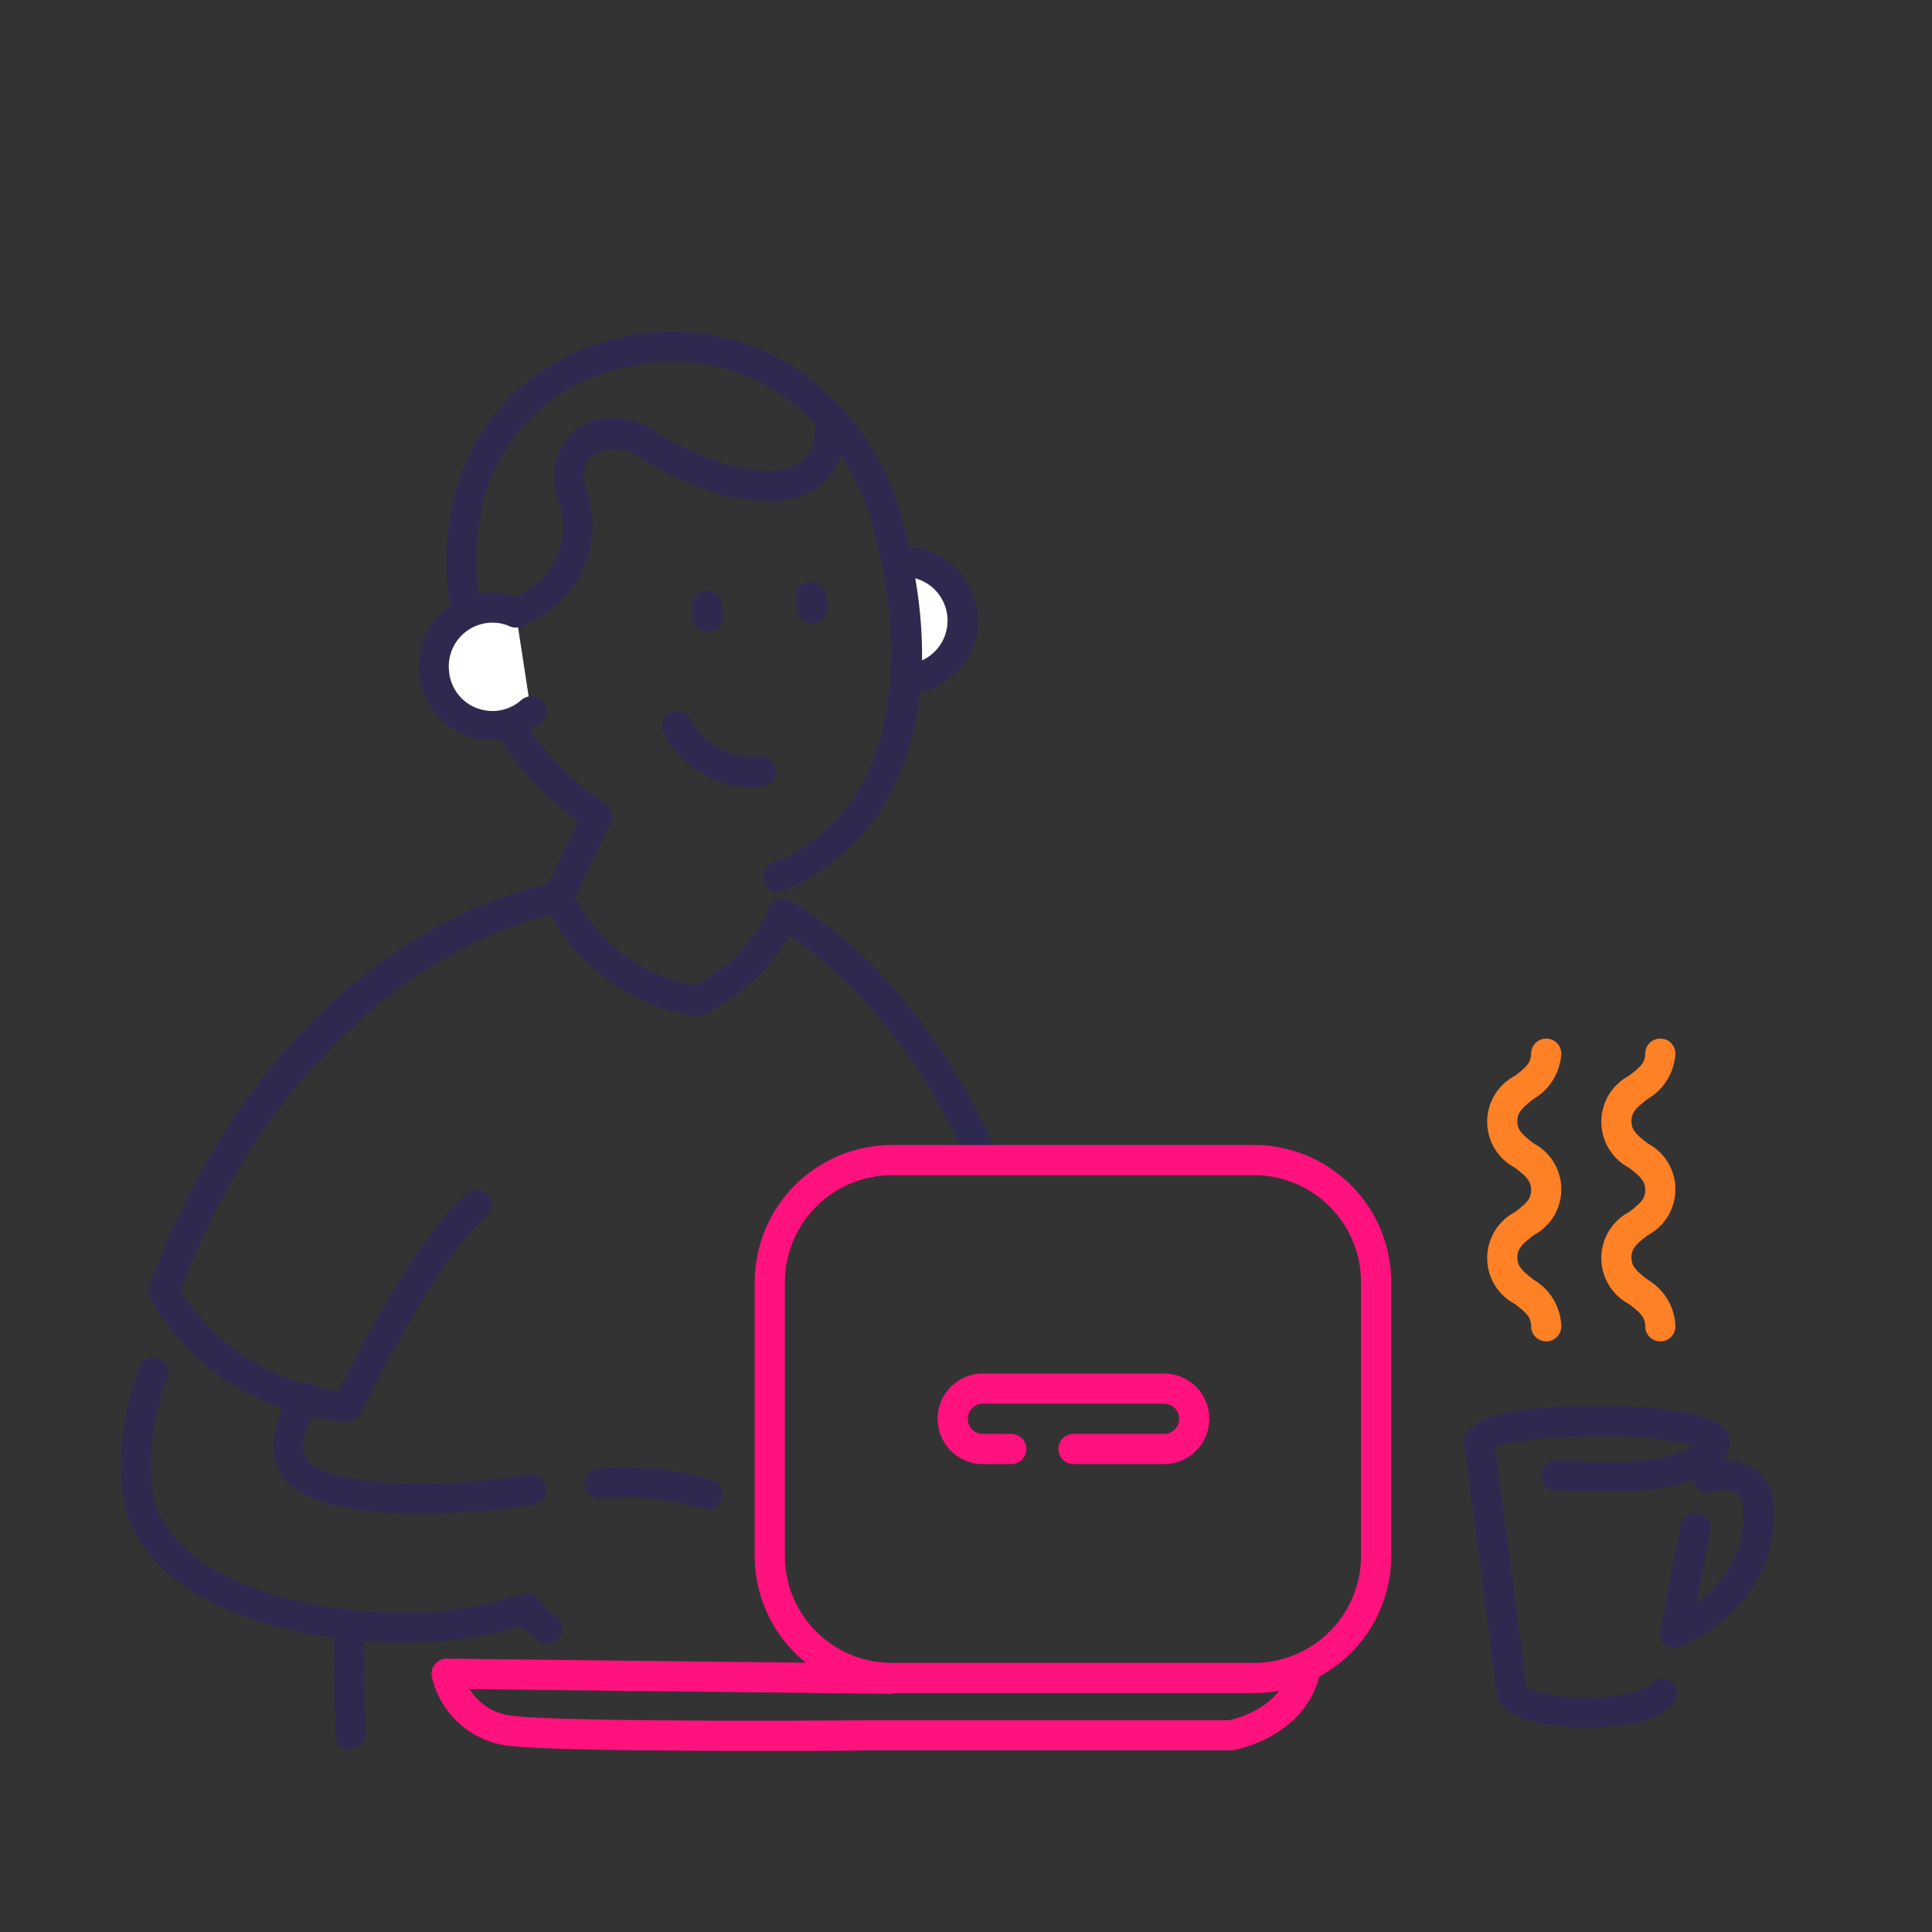 <svg xmlns="http://www.w3.org/2000/svg" viewBox="0 0 128 128"><rect x="0" y="0" width="128" height="128" fill="#333333" stroke="none"/><defs><style>.cls-1{fill:#fff;}.cls-2{fill:#2e294e;}.cls-3{fill:#ff117e;}.cls-4{fill:#ff8126;}</style></defs><title>Artboard 4 copy 79Illustrazioni</title><g id="Profilazione"><path class="cls-1" d="M60.3,45a3.9,3.9,0,0,0-.85-7.75"/><path class="cls-2" d="M60.3,46a1,1,0,0,1-.11-2,2.9,2.9,0,1,0-.63-5.77,1,1,0,0,1-.22-2A4.9,4.9,0,1,1,60.41,46Z"/><path class="cls-2" d="M51.52,59.1a1,1,0,0,1-.93-.64,1,1,0,0,1,.57-1.29c8.48-3.27,8.94-13.86,6.75-21.93a15.22,15.22,0,0,0-6.75-9.47,13.18,13.18,0,0,0-10.23-1.31c-7.49,2-11,9.14-8.65,17.71a18.91,18.91,0,0,0,7.78,11.06A1,1,0,1,1,39,54.92a20.92,20.92,0,0,1-8.65-12.23c-2.59-9.57,1.55-17.86,10.06-20.16a15.16,15.16,0,0,1,11.77,1.52,17.22,17.22,0,0,1,7.66,10.67c3.85,14.2-1.88,22-8,24.31A.92.92,0,0,1,51.52,59.1Z"/><path class="cls-1" d="M34.17,40.57a3.83,3.83,0,0,0-2-.29,3.9,3.9,0,1,0,3,6.81"/><path class="cls-2" d="M32.62,49.05a4.9,4.9,0,0,1-.53-9.77,5,5,0,0,1,2.48.37,1,1,0,0,1-.8,1.84,2.9,2.9,0,0,0-1.46-.22,2.9,2.9,0,0,0-2.56,3.2,2.89,2.89,0,0,0,1.06,2,2.94,2.94,0,0,0,2.13.62,2.89,2.89,0,0,0,1.6-.71,1,1,0,0,1,1.32,1.51A4.9,4.9,0,0,1,33.16,49Z"/><path class="cls-2" d="M46.21,67.31h-.13a13.09,13.09,0,0,1-10-7.46,1,1,0,0,1,0-.82l2.58-5.38a1,1,0,1,1,1.8.87l-2.36,4.94a11.08,11.08,0,0,0,8,5.83A11.54,11.54,0,0,0,51,60.18a1,1,0,0,1,1.84.78,13.43,13.43,0,0,1-6.17,6.25A1,1,0,0,1,46.21,67.31Z"/><path class="cls-2" d="M65.17,77.86a1,1,0,0,1-.92-.6C59.14,65.54,51.52,61.49,51.44,61.45a1,1,0,1,1,.92-1.77c.34.17,8.33,4.42,13.73,16.78a1,1,0,0,1-.52,1.32A1.1,1.1,0,0,1,65.17,77.86Z"/><path class="cls-2" d="M22.94,94.17h-.1A16.06,16.06,0,0,1,9.89,85.9a1,1,0,0,1,0-.78c9-23.84,26.24-26.55,27-26.66a1,1,0,0,1,.28,2c-.17,0-16.59,2.67-25.21,25a14.16,14.16,0,0,0,10.47,6.68c1.15-2.32,5.15-10.13,8.43-13a1,1,0,1,1,1.31,1.5c-3.48,3-8.21,12.91-8.26,13A1,1,0,0,1,22.94,94.17Z"/><path class="cls-2" d="M46.92,41.88a1,1,0,0,1-1-.89l-.08-.76a1,1,0,0,1,.88-1.1,1,1,0,0,1,1.1.88l.09.76a1,1,0,0,1-.88,1.1Z"/><path class="cls-2" d="M53.8,41.31a1,1,0,0,1-1-.89l-.08-.76a1,1,0,0,1,2-.22l.08.76a1,1,0,0,1-.88,1.1Z"/><path class="cls-2" d="M34.17,41.57a1,1,0,0,1-.33-1.94h0A5,5,0,0,0,36.92,33a4.07,4.07,0,0,1,1.29-4.58c1.45-1.06,3.52-1,5.4.27,2.49,1.63,7,3.27,9.13,2.12.91-.49,1.33-1.52,1.3-3.14a1,1,0,0,1,1-1,1,1,0,0,1,1,1c.05,3-1.24,4.33-2.33,4.94-3.46,1.91-9.39-1-11.19-2.2a2.8,2.8,0,0,0-3.13-.33,2.12,2.12,0,0,0-.55,2.4,7,7,0,0,1-4.34,9A1,1,0,0,1,34.17,41.57Z"/><path class="cls-2" d="M23.25,116a1,1,0,0,1-1-1c-.13-2.5-.15-4.84-.08-7a1,1,0,0,1,1-1,1,1,0,0,1,1,1c-.07,2.07-.05,4.36.08,6.8a1,1,0,0,1-.95,1Z"/><path class="cls-2" d="M36.27,108.91a1,1,0,0,1-.59-.2,7.45,7.45,0,0,1-1.13-1c-5.39,1.84-15,1.55-21.17-1.89-3-1.68-4.79-4-5.21-6.61a17.45,17.45,0,0,1,1.07-8.64,1,1,0,0,1,1.88.67,16.1,16.1,0,0,0-1,7.65c.33,2,1.75,3.8,4.22,5.19,5.74,3.22,15.37,3.46,20.16,1.51a1,1,0,0,1,1.24.43h0a4.31,4.31,0,0,0,1.11,1.1,1,1,0,0,1-.6,1.81Z"/><path class="cls-2" d="M27.82,100.28c-4,0-7.92-.6-9.17-2.57-1.53-2.44.71-5.4.81-5.52A1,1,0,1,1,21,93.41s-1.47,2-.69,3.23c1.06,1.68,7.81,2.17,14.73,1.06a1,1,0,1,1,.32,2A50.43,50.43,0,0,1,27.82,100.28Z"/><path class="cls-2" d="M46.73,99.92a1.12,1.12,0,0,1-.31,0,18.52,18.52,0,0,0-6.6-.65,1,1,0,1,1-.2-2A20.44,20.44,0,0,1,47,98a1,1,0,0,1-.31,2Z"/><path class="cls-2" d="M44.93,48.2a5.61,5.61,0,0,0,5.51,2.91"/><path class="cls-2" d="M49.9,52.13A6.55,6.55,0,0,1,44,48.63a1,1,0,1,1,1.8-.86,4.66,4.66,0,0,0,4.54,2.35,1,1,0,0,1,1.07.92,1,1,0,0,1-.92,1.07C50.31,52.13,50.1,52.13,49.9,52.13Z"/><path class="cls-3" d="M50,116c-6.19,0-14.34-.06-16.46-.36a5.92,5.92,0,0,1-4.93-4.55,1,1,0,0,1,.21-.84,1,1,0,0,1,.77-.36h0l29.44.33a1,1,0,0,1,1,1,1,1,0,0,1-1,1h0l-27.92-.31a3.74,3.74,0,0,0,2.72,1.75c3.32.47,23.34.32,23.54.31H81.42c.48-.1,3.26-.8,4-3.22a1,1,0,0,1,1.91.6c-1.19,3.81-5.47,4.58-5.65,4.61H57.34C57,116,53.89,116,50,116Z"/><path class="cls-3" d="M83.14,112.17h-24A9.09,9.09,0,0,1,50,103.09V84.94a9.1,9.1,0,0,1,9.09-9.08h24a9.09,9.09,0,0,1,9.08,9.08v18.15A9.09,9.09,0,0,1,83.14,112.17Zm-24-34.31A7.1,7.1,0,0,0,52,84.94v18.15a7.09,7.09,0,0,0,7.09,7.08h24a7.09,7.09,0,0,0,7.08-7.08V84.94a7.09,7.09,0,0,0-7.08-7.08Z"/><path class="cls-3" d="M77.12,97h-6a1,1,0,0,1,0-2h6a1,1,0,0,0,0-2h-12a1,1,0,0,0,0,2H67a1,1,0,0,1,0,2H65.12a3,3,0,0,1,0-6h12a3,3,0,0,1,0,6Z"/><path class="cls-2" d="M111,109.18a1,1,0,0,1-.4-1.92c1.2-.53,5.09-2.62,4.89-7.19a1.3,1.3,0,0,0-.36-1.09,2.09,2.09,0,0,0-1.7-.11,1,1,0,0,1-.51-1.94,3.91,3.91,0,0,1,3.43.46A3.14,3.14,0,0,1,117.5,100c.25,5.79-4.59,8.4-6.08,9.06A1,1,0,0,1,111,109.18Z"/><path class="cls-2" d="M111,109.18l-.19,0A1,1,0,0,1,110,108l1.33-6.94a1,1,0,0,1,2,.38L112,108.37A1,1,0,0,1,111,109.18Z"/><path class="cls-2" d="M105.17,114.44c-1.39,0-5.91-.17-6-2.26L97,95.6a1,1,0,0,1,2-.26l2.13,16.46a9.65,9.65,0,0,0,4,.64,9.14,9.14,0,0,0,4.12-.68,1,1,0,0,1,.88-.53h0a1,1,0,0,1,1,1,1.08,1.08,0,0,1-.22.61C110,114.32,106.33,114.44,105.17,114.44Zm4.07-2.56Zm.08-.15Z"/><path class="cls-2" d="M106.67,98.83l-.92,0-.93,0c-.62,0-1.23,0-1.8-.06a1,1,0,0,1,.13-2c.54,0,1.12,0,1.71.06l1,0c4,.13,5.72-.6,6.37-1.07a26.57,26.57,0,0,0-6.4-.61c-3.87,0-6.27.48-6.88.78a1,1,0,0,1-1.9-.44c0-1.55,3-2.34,8.78-2.34s8.77.79,8.77,2.34a2.2,2.2,0,0,1-.74,1.53C112.93,97.85,111,98.83,106.67,98.83Z"/><path class="cls-4" d="M102.44,88.87a1,1,0,0,1-1-1c0-.59-.29-.87-1.06-1.47a3.44,3.44,0,0,1,0-6.1c.77-.6,1.06-.88,1.06-1.46s-.29-.87-1.06-1.47a3.44,3.44,0,0,1,0-6.1c.77-.6,1.06-.88,1.06-1.46a1,1,0,0,1,2,0,3.73,3.73,0,0,1-1.84,3c-.77.6-1.07.89-1.07,1.47s.3.87,1.07,1.47a3.44,3.44,0,0,1,0,6.09c-.77.6-1.07.89-1.07,1.47s.3.87,1.07,1.47a3.73,3.73,0,0,1,1.84,3.05A1,1,0,0,1,102.44,88.87Z"/><path class="cls-4" d="M110,88.87a1,1,0,0,1-1-1c0-.59-.29-.87-1.07-1.47a3.45,3.45,0,0,1,0-6.1c.78-.6,1.07-.88,1.07-1.46s-.29-.87-1.07-1.47a3.45,3.45,0,0,1,0-6.1c.78-.6,1.07-.88,1.07-1.46a1,1,0,0,1,2,0,3.73,3.73,0,0,1-1.84,3c-.78.6-1.07.89-1.07,1.47s.29.87,1.07,1.47a3.44,3.44,0,0,1,0,6.09c-.78.6-1.07.89-1.07,1.47s.29.87,1.07,1.47A3.73,3.73,0,0,1,111,87.87,1,1,0,0,1,110,88.87Z"/></g></svg>